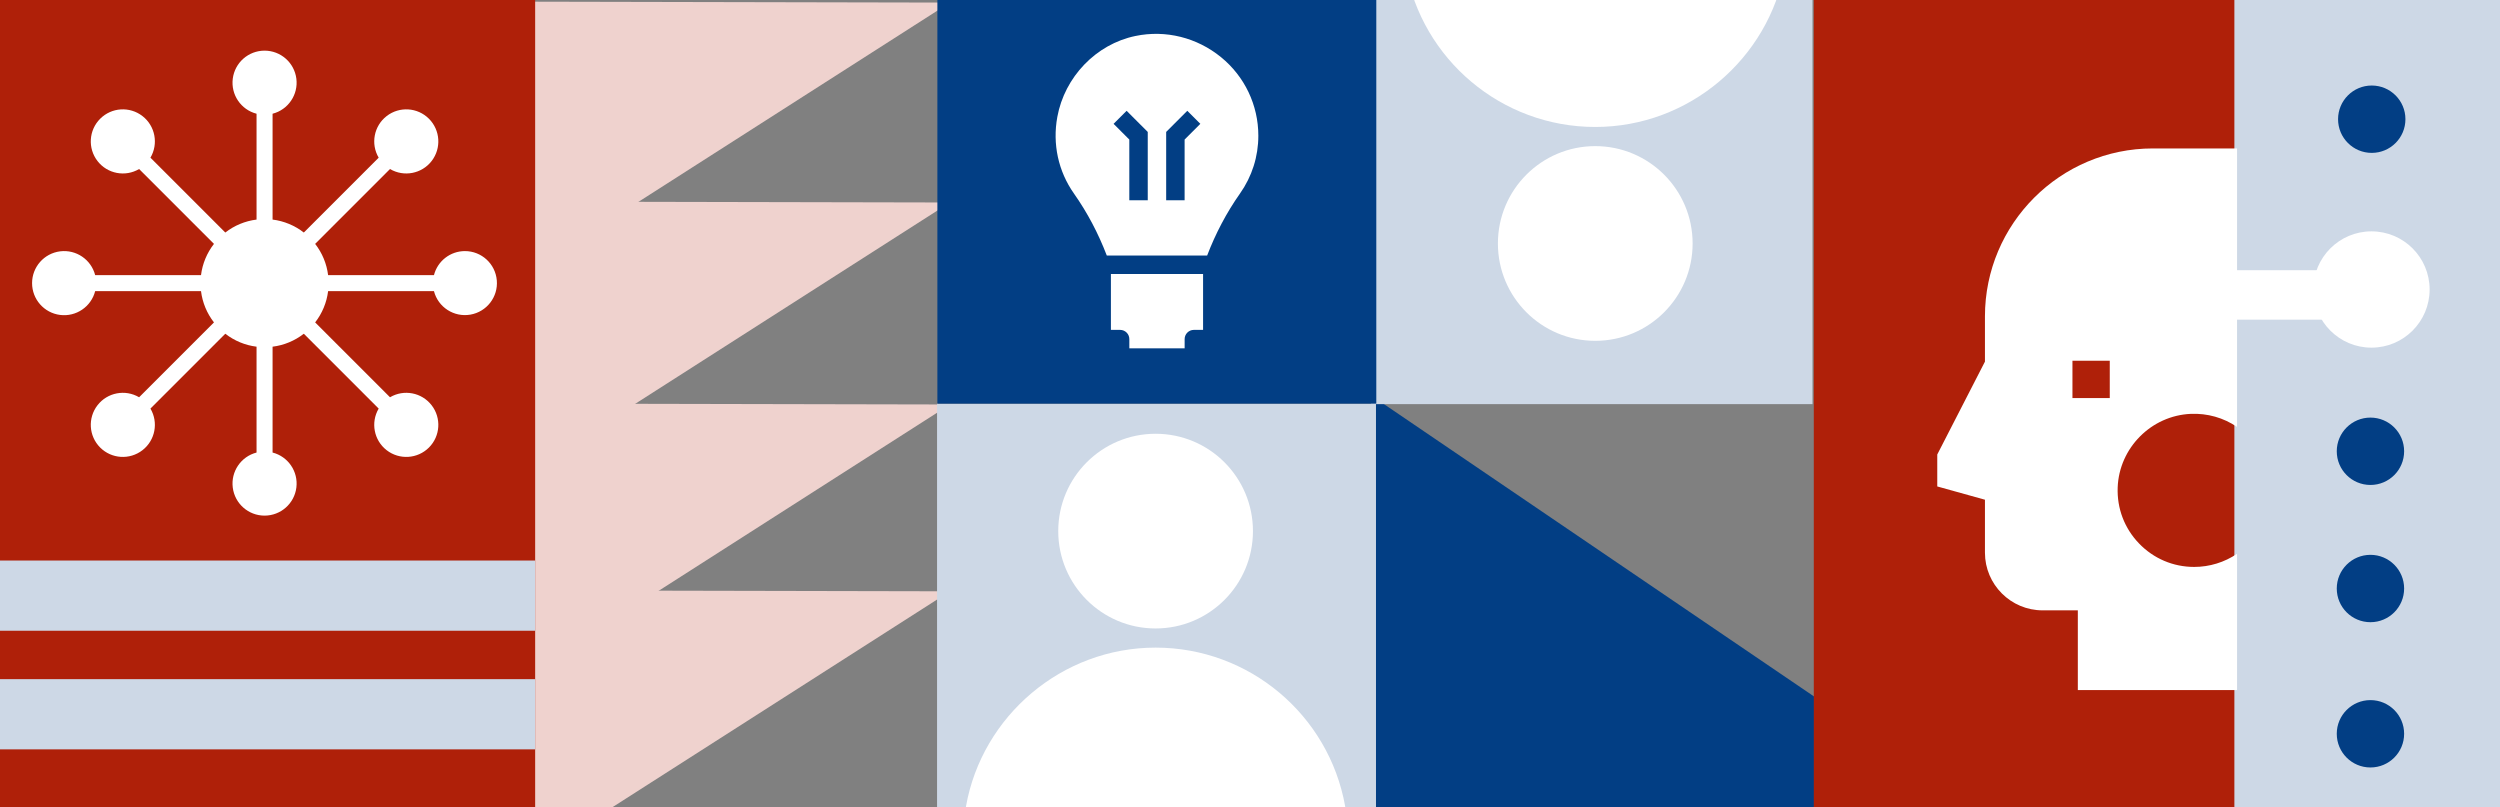 <?xml version="1.0" encoding="UTF-8"?>
<svg xmlns="http://www.w3.org/2000/svg" id="Ebene_1" viewBox="0 0 1920 620">
  <rect x="0" y="0" width="1920" height="620" fill="#808080" stroke="none"/>
  <defs>
    <style>.cls-1,.cls-2{fill:#fff;}.cls-3{fill:#efd2ce;}.cls-2{fill-rule:evenodd;}.cls-4{fill:#cdd8e6;}.cls-5{fill:#af2009;}.cls-6{fill:#023e84;}</style>
  </defs>
  <polygon class="cls-3" points="284.68 286.56 729.58 1.99 730.19 1.99 285.29 1.03 284.68 286.56"></polygon>
  <polygon class="cls-3" points="284.68 440.08 729.58 155.52 730.19 155.51 285.29 154.56 284.68 440.08"></polygon>
  <polygon class="cls-3" points="284.68 595.21 729.58 310.64 730.19 310.64 285.29 309.69 284.68 595.21"></polygon>
  <polygon class="cls-3" points="284.68 738.69 729.58 454.12 730.19 454.12 285.29 453.16 284.68 738.69"></polygon>
  <rect class="cls-5" x="-51" y="-60" width="462" height="710"></rect>
  <rect class="cls-4" x="1714" y="-27" width="208.31" height="841"></rect>
  <path class="cls-6" d="m1846.37,563.55c0-14.29-11.58-25.87-25.87-25.87s-25.87,11.58-25.87,25.87,11.58,25.87,25.87,25.87,25.87-11.58,25.87-25.87"></path>
  <path class="cls-6" d="m1846.37,451.98c0-14.29-11.58-25.87-25.87-25.87s-25.87,11.58-25.87,25.87,11.58,25.87,25.87,25.87,25.87-11.58,25.87-25.87"></path>
  <path class="cls-6" d="m1846.37,346.58c0-14.29-11.58-25.87-25.87-25.87s-25.87,11.58-25.87,25.87,11.58,25.87,25.87,25.87,25.87-11.58,25.87-25.87"></path>
  <path class="cls-6" d="m1847.37,91.55c0-14.29-11.58-25.87-25.87-25.87s-25.87,11.58-25.87,25.87,11.58,25.87,25.87,25.87,25.87-11.58,25.87-25.87"></path>
  <path class="cls-1" d="m1865.95,222.34c0-24.66-19.99-44.66-44.66-44.66s-44.66,20-44.66,44.66,20,44.66,44.66,44.66,44.66-20,44.66-44.66"></path>
  <path class="cls-1" d="m357.03,192.84c-11.2.02-20.96,7.61-23.75,18.46h-81.29c-1.09-8.75-4.53-17.04-9.95-24l57.49-57.49c10.68,6.3,24.37,3.67,31.96-6.13,7.59-9.8,6.71-23.71-2.05-32.48-8.77-8.77-22.68-9.65-32.48-2.06-9.8,7.59-12.42,21.29-6.13,31.96l-57.49,57.49c-6.96-5.42-15.25-8.86-24-9.95v-81.29c12-3.1,19.83-14.64,18.27-26.93-1.56-12.3-12.02-21.52-24.42-21.52s-22.86,9.22-24.42,21.52c-1.56,12.3,6.26,23.84,18.26,26.93v81.29c-8.75,1.09-17.04,4.53-24,9.95l-57.49-57.49c6.29-10.68,3.67-24.37-6.13-31.96-9.8-7.59-23.72-6.71-32.48,2.06-8.76,8.76-9.64,22.68-2.05,32.48,7.59,9.8,21.28,12.43,31.96,6.13l57.49,57.49c-5.42,6.96-8.86,15.25-9.95,24h-81.29c-3.1-12-14.64-19.83-26.94-18.27-12.3,1.56-21.51,12.02-21.51,24.42s9.21,22.86,21.51,24.42c12.3,1.56,23.84-6.26,26.94-18.26h81.29c1.09,8.75,4.53,17.05,9.95,24l-57.49,57.49c-10.68-6.3-24.37-3.67-31.96,6.13-7.59,9.8-6.71,23.72,2.05,32.48,8.77,8.77,22.68,9.64,32.48,2.05,9.8-7.59,12.42-21.28,6.13-31.96l57.49-57.49c6.96,5.42,15.25,8.86,24,9.95v81.29c-12,3.1-19.83,14.64-18.26,26.94,1.56,12.3,12.02,21.51,24.42,21.51s22.86-9.22,24.42-21.51c1.56-12.3-6.26-23.84-18.27-26.94v-81.29c8.75-1.09,17.04-4.53,24-9.95l57.49,57.49c-6.29,10.68-3.67,24.37,6.13,31.96,9.8,7.59,23.71,6.71,32.48-2.05,8.76-8.76,9.64-22.68,2.05-32.48-7.59-9.8-21.28-12.43-31.96-6.13l-57.49-57.49c5.42-6.96,8.86-15.25,9.95-24h81.29c3.22,12.36,15.36,20.2,27.95,18.03,12.59-2.16,21.42-13.61,20.32-26.33-1.09-12.72-11.75-22.49-24.53-22.47h0Zm0,0"></path>
  <polygon class="cls-6" points="1055 305.01 1056 305 1057.21 797 1424.15 797 1436 564 1055 305.01"></polygon>
  <rect class="cls-4" x="719.66" y="310" width="337.09" height="336.92"></rect>
  <rect class="cls-5" x="1393" y="-38" width="323" height="715.72"></rect>
  <path class="cls-1" d="m1817.36,196.05c-9.62,0-18.2,4.47-23.77,11.45h-75.53s0-93.5,0-93.5h-64.65c-71.11,0-128.97,57.86-128.97,128.97v34.75l-36.62,71.33v24.54l36.62,10.19v40.68c0,24.42,19.87,44.29,44.29,44.29h27.04v61.24h122.29v-104.68c-9.67,6.54-21.12,10.09-32.92,10.09-16.13,0-31.17-6.4-42.36-18.02-11.19-11.61-17.01-26.9-16.4-43.05,1.15-30.36,25.82-55.17,56.17-56.48,12.74-.55,25.1,2.98,35.5,10.02v-82.34h75.61c5.58,6.91,14.11,11.34,23.69,11.34,16.8,0,30.42-13.62,30.42-30.42s-12.95-30.42-32.42-30.42h2Zm-197.06,109.66h-28.66v-28.66h28.66v28.66Zm0,0"></path>
  <rect class="cls-4" x="-37" y="430.49" width="448" height="53.92"></rect>
  <rect class="cls-4" x="-37" y="521.59" width="448" height="53.92"></rect>
  <path class="cls-2" d="m887.5,333.13c41.3,0,74.77,33.47,74.77,74.76s-33.47,74.77-74.77,74.77-74.77-33.48-74.77-74.77,33.47-74.76,74.77-74.76h0Zm-136.88,296.21h273.75c5.52,0,9.64-4.93,8.67-10.36-12.52-69.81-73.52-121.61-145.55-121.61s-133.15,52.47-145.55,121.61c-.97,5.44,3.15,10.36,8.67,10.36h0Zm357.43-300.31"></path>
  <rect class="cls-4" x="1052.91" y="-26.41" width="339.09" height="336.78"></rect>
  <rect class="cls-6" x="719.91" y="-23.41" width="337.09" height="333.41"></rect>
  <path class="cls-2" d="m1225.16,261.75c-41.3,0-74.77-33.47-74.77-74.76s33.47-74.77,74.77-74.77,74.77,33.48,74.77,74.77-33.47,74.76-74.77,74.76h0Zm136.88-296.21h-273.75c-5.52,0-9.64,4.93-8.67,10.36,12.52,69.81,73.52,121.61,145.55,121.61s133.15-52.47,145.55-121.61c.97-5.44-3.15-10.36-8.67-10.36h0Zm-357.43,300.31"></path>
  <path class="cls-1" d="m937.66,43.84c-18.27-14.87-42.24-21.09-65.71-16.19-30.24,6.28-54.32,31.52-59.92,62.1-3.82,20.86.71,41.76,12.74,58.85,10.45,14.83,18.82,30.86,25.25,47.66h77.06c6.42-16.79,14.79-32.82,25.25-47.66,9.21-13.08,14.07-28.41,14.07-44.35,0-23.53-10.48-45.55-28.75-60.42h0Zm-56.19,109.96h-14.16v-46.61l-12.08-12.08,10.01-10.01,16.23,16.23v52.48Zm28.31-46.61v46.61h-14.16v-52.48l16.23-16.23,10.01,10.01-12.08,12.08Zm0,0"></path>
  <path class="cls-1" d="m853.17,253.35h7.08c3.9,0,7.08,3.17,7.08,7.08v7.08h42.47v-7.08c0-3.9,3.17-7.08,7.08-7.08h7.08v-42.94h-70.78v42.94Zm0,0"></path>
</svg>

